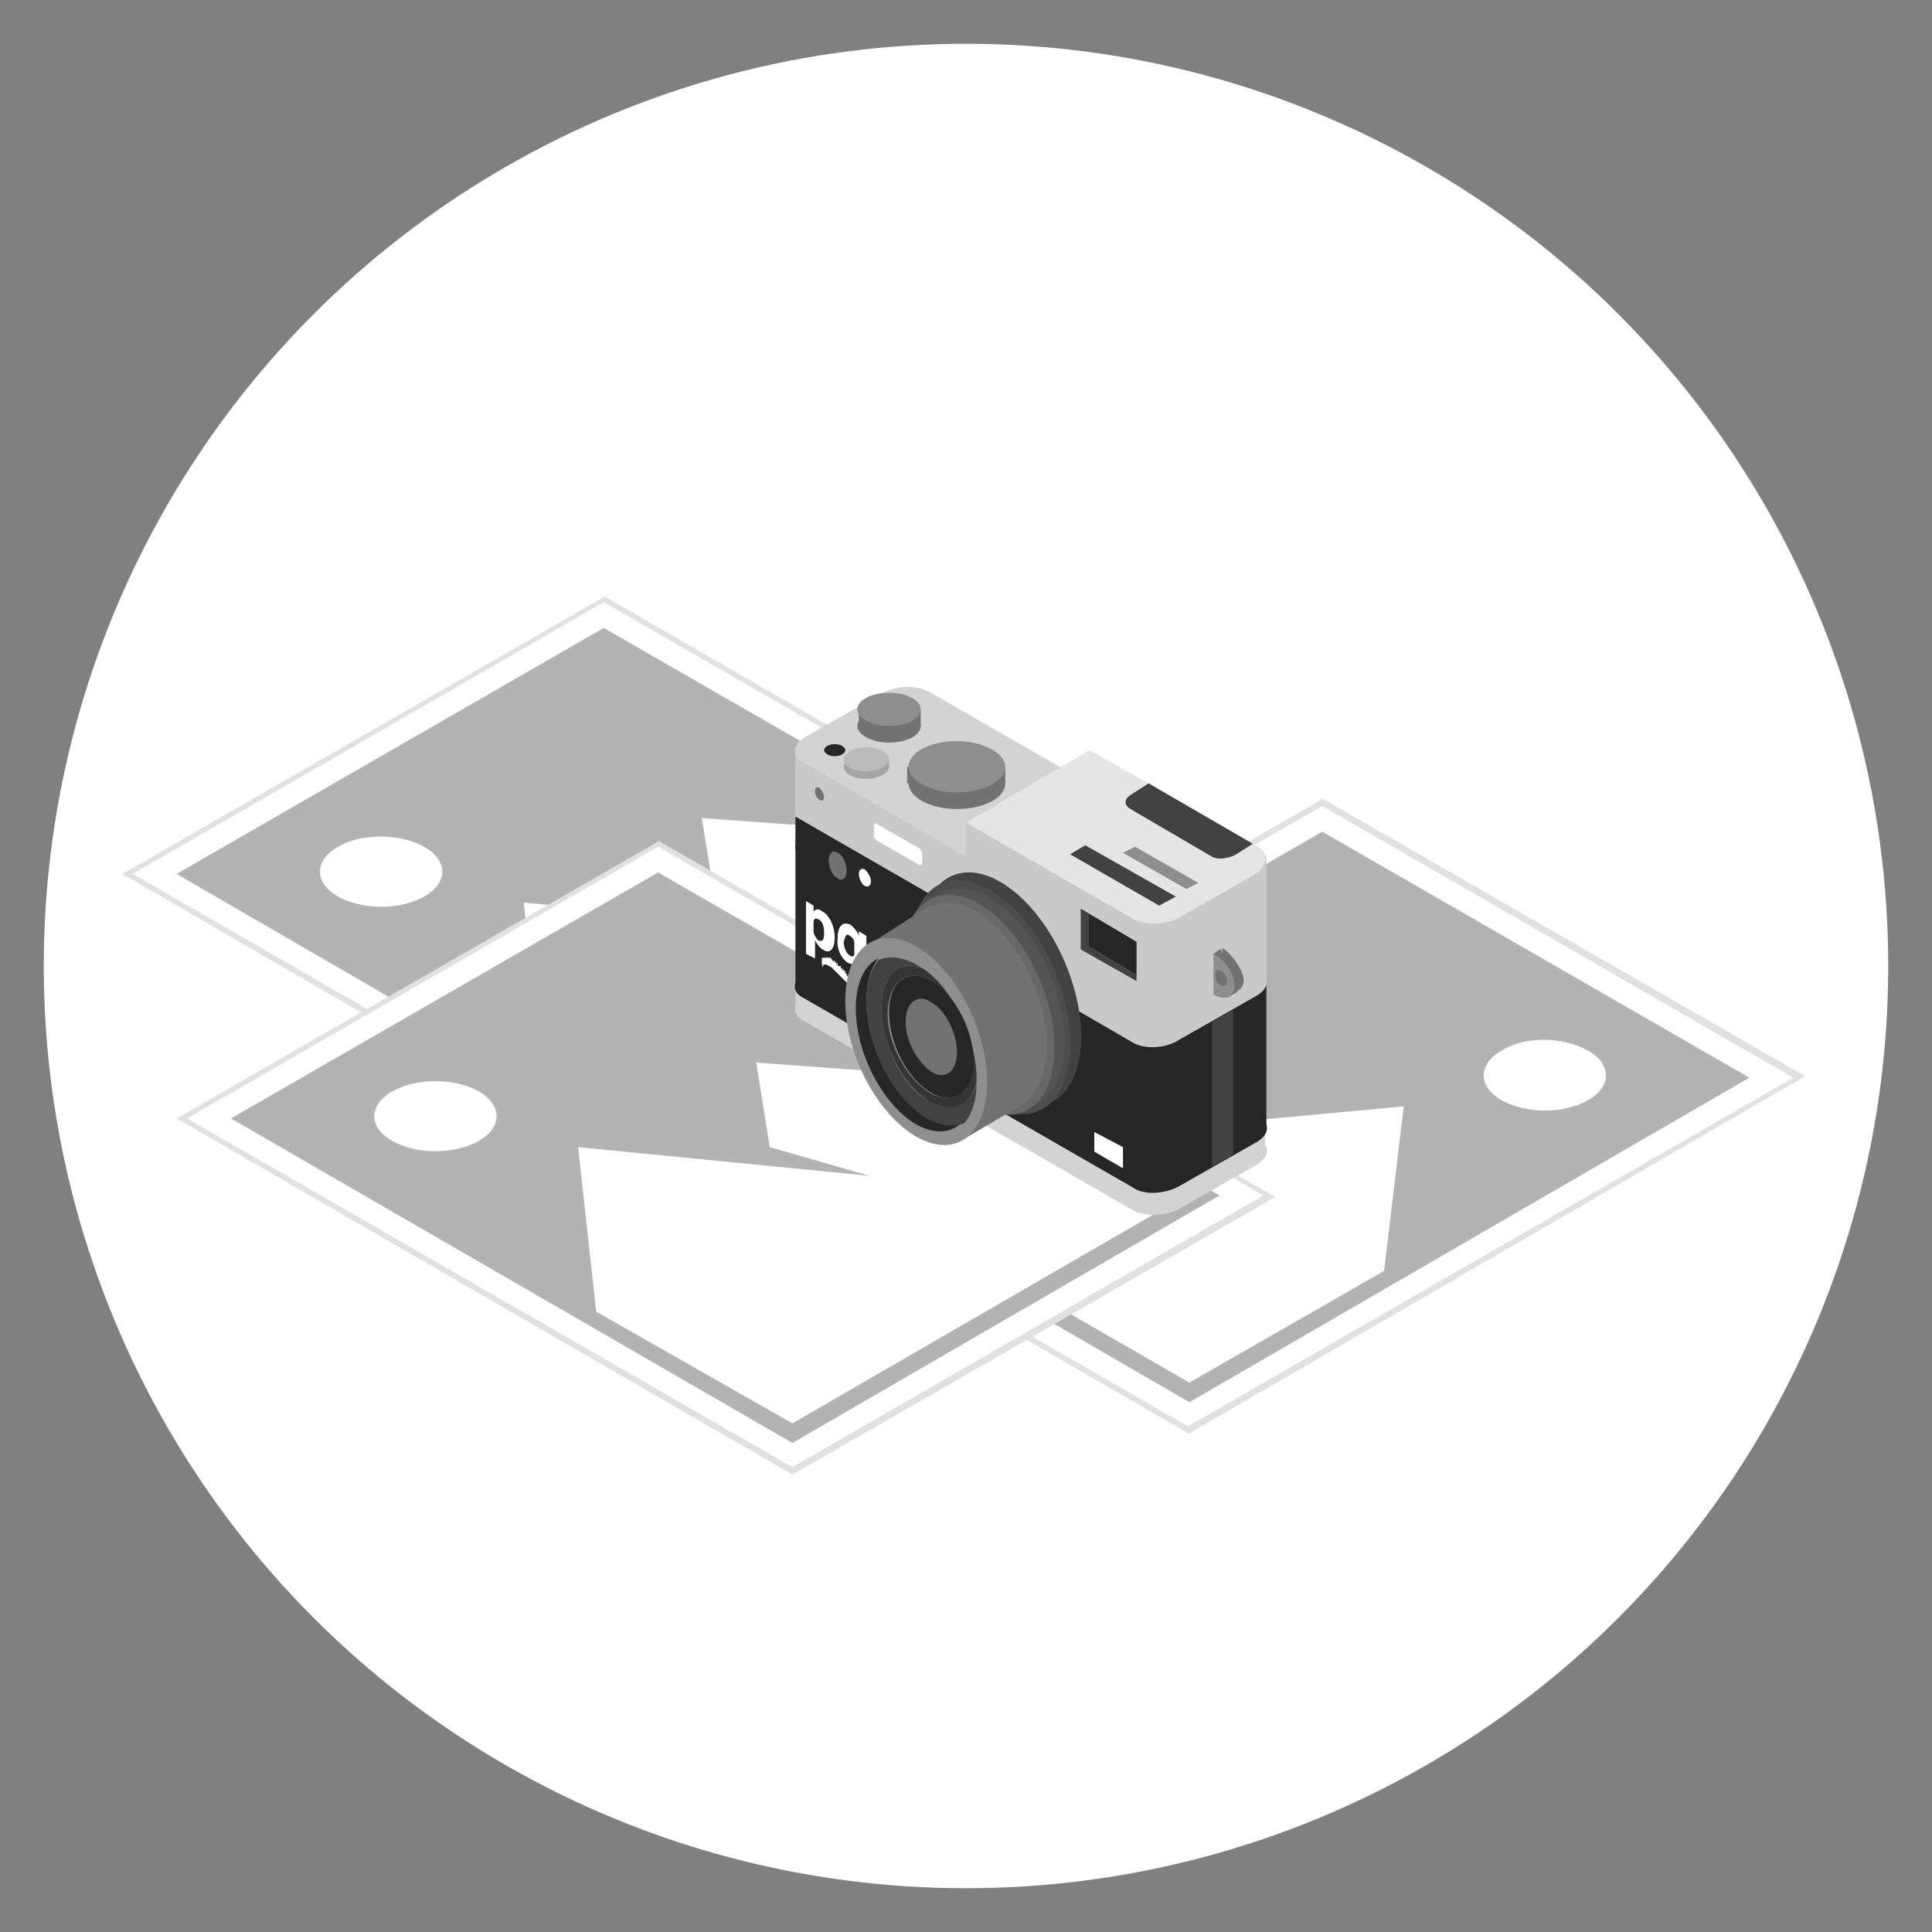 <?xml version="1.0" encoding="utf-8"?>
<!-- Generator: Adobe Illustrator 25.4.1, SVG Export Plug-In . SVG Version: 6.00 Build 0)  -->
<svg version="1.1" id="Layer_1" xmlns="http://www.w3.org/2000/svg" xmlns:xlink="http://www.w3.org/1999/xlink" x="0px" y="0px"
	 viewBox="0 0 128 128" enable-background="new 0 0 128 128" xml:space="preserve">
<rect x="0" y="0" width="128" height="128" fill="#808080" stroke="none"/>
<g display="none">
	<circle display="inline" fill="#FFFFFF" cx="64" cy="64" r="62.2"/>
	<g display="inline">
		<g>
			<path fill="#FCFCFC" d="M79.2,57.7L46.5,39c-7.5-4.3-19-4.8-25.5-1.1l-7.5,4.3C7,46.1,7.8,52.7,15.3,57l33.3,19
				C53.7,73.3,74,61,79.2,57.7z"/>
			<g>
				<g>
					<path fill="#019147" d="M86.5,18.7c-8-5.9-16,3.1-16,3.1l12.8,35.3c0,0,3-4.7,6-16.6C90.9,33.9,93.5,23.9,86.5,18.7z"/>
					<path fill="#F2F2F2" d="M64.8,38.1c-12.3,0-22.2-5.6-22.2-12.5v41.9c0,6.9,9.9,12.5,22.2,12.5C77.1,80,87,74.4,87,67.5V25.6
						C87,32.5,77.1,38.1,64.8,38.1z"/>
					<path fill="#FFFFFF" d="M64.8,13.1c-12.3,0-22.2,5.6-22.2,12.5c0,6.9,9.9,12.5,22.2,12.5c12.3,0,22.2-5.6,22.2-12.5
						C87,18.7,77.1,13.1,64.8,13.1z"/>
				</g>
				<g>
					<path fill="#808080" d="M64.8,21.4c9.2,0,17,3.2,19.7,7.7c0.7-1.1,1-2.3,1-3.5c0-6.2-9.3-11.2-20.7-11.2
						c-11.4,0-20.7,5-20.7,11.2c0,1.2,0.4,2.4,1,3.5C47.8,24.7,55.6,21.4,64.8,21.4z"/>
					<path fill="#808080" d="M64.8,21.4c-9.2,0-17,3.2-19.7,7.7c0.4,0.7,1,1.4,1.8,2.1c3.6,3.4,10.2,5.6,17.9,5.6
						c7.7,0,14.3-2.3,17.9-5.6c0.7-0.7,1.3-1.4,1.8-2.1C81.8,24.7,74,21.4,64.8,21.4z"/>
				</g>
			</g>
		</g>
		<g>
			<g>
				<path fill="#019147" d="M45.3,41.8c0.7,0.4,1.4,0.8,2.1,1.2c1.3,0.7,2.4,1.7,2.4,3.3c0,1.5-1.2,1.7-2.4,1
					c-0.2-0.1-0.4-0.2-0.6-0.3c0,0.7,0,1.3,0,2c-0.5-0.3-1-0.6-1.5-0.9C45.3,46,45.3,43.9,45.3,41.8z M47.4,46
					c0.6,0.3,0.9,0.1,0.9-0.4c0-0.6-0.4-0.9-1-1.3c-0.2-0.1-0.4-0.2-0.5-0.3c0,0.6,0,1.1,0,1.7C47,45.8,47.2,45.9,47.4,46z M50.7,46
					c0.4,0.2,0.9,0.4,1.3,0.5c0,0.3,0.1,0.6,0.1,0.9c0,0,0,0,0,0c0.4-0.5,0.9-0.6,1.4-0.5c0.3,0.1,0.5,0.2,0.6,0.3
					c-0.1,0.4-0.2,0.9-0.3,1.3c-0.2-0.1-0.3-0.2-0.5-0.2c-0.3-0.1-0.8,0-1,0.5c0,0.9,0,1.8,0,2.7c-0.5-0.2-1.1-0.4-1.6-0.6
					C50.7,49.2,50.7,47.6,50.7,46z M54.4,49.7c0-1.6,1.2-2.2,2.4-1.9c1.3,0.3,2.5,1.4,2.5,3c0,1.6-1.2,2.3-2.5,2.1
					C55.5,52.6,54.4,51.3,54.4,49.7z M57.5,50.5c0-0.7-0.2-1.2-0.7-1.3c-0.5-0.1-0.7,0.3-0.7,1c0,0.7,0.2,1.2,0.7,1.4
					C57.3,51.6,57.5,51.2,57.5,50.5z M60.2,48.5c0.5,0.1,0.9,0.1,1.4,0.1c0,0.2,0.1,0.4,0.1,0.6c0,0,0,0,0,0
					c0.4-0.3,0.8-0.6,1.5-0.6c0.7,0,1.1,0.3,1.4,0.8c0.4-0.4,0.9-0.8,1.5-0.8c1.1,0,1.6,0.7,1.6,1.9c0,1,0,2,0,3
					c-0.6,0-1.1,0.1-1.7,0.1c0-0.9,0-1.8,0-2.7c0-0.6-0.2-0.8-0.5-0.8c-0.2,0-0.4,0.1-0.7,0.4c0,1,0,2.1,0,3.1c-0.6,0-1.2,0-1.7,0
					c0-0.9,0-1.8,0-2.7c0-0.6-0.2-0.8-0.5-0.8c-0.2,0-0.4,0.1-0.7,0.3c0,1,0,2.1,0,3.1c-0.6,0-1.1-0.1-1.7-0.2
					C60.2,51.7,60.2,50.1,60.2,48.5z M68.6,51c0-1.6,1.2-2.6,2.5-2.9c1.3-0.2,2.4,0.4,2.4,2c0,1.6-1.2,2.8-2.4,3
					C69.8,53.4,68.6,52.6,68.6,51z M71.8,50.5c0-0.7-0.2-1.1-0.7-1.1c-0.5,0.1-0.7,0.6-0.7,1.3c0,0.7,0.2,1.2,0.7,1.1
					C71.6,51.8,71.8,51.3,71.8,50.5z M74.3,50.5c0-0.6,0-1.1,0-1.7c-0.2,0.1-0.4,0.1-0.6,0.2c0-0.4,0-0.8,0-1.2
					c0.2-0.1,0.5-0.2,0.7-0.3c0.1-0.4,0.1-0.9,0.2-1.3c0.5-0.1,0.9-0.3,1.4-0.4c0,0.4,0,0.8,0,1.2c0.4-0.1,0.7-0.2,1.1-0.4
					c0,0.4,0,0.9,0,1.3c-0.4,0.1-0.7,0.3-1.1,0.4c0,0.5,0,1.1,0,1.6c0,0.5,0.3,0.6,0.6,0.5c0.2-0.1,0.3-0.1,0.4-0.2
					c0.1,0.4,0.2,0.7,0.2,1.1c-0.2,0.2-0.6,0.4-1.1,0.6C74.8,52.4,74.3,51.7,74.3,50.5z M77.5,48.9c0-1.6,1.1-2.9,2.3-3.4
					c1.4-0.6,2,0.1,2,1.3c0,0.3,0,0.6-0.1,0.7c-0.9,0.5-1.8,0.9-2.6,1.2c0.2,0.5,0.6,0.5,1.1,0.3c0.3-0.1,0.6-0.4,0.9-0.7
					c0.2,0.2,0.3,0.5,0.5,0.7c-0.5,0.6-1.2,1.1-1.7,1.4C78.6,51.1,77.5,50.5,77.5,48.9z M80.5,47.1c0-0.4-0.1-0.6-0.6-0.4
					c-0.4,0.2-0.7,0.5-0.8,1C79.5,47.6,80,47.4,80.5,47.1z"/>
				<path fill="#F69220" d="M46.3,53.8c-0.6-1.7-1.2-3.4-1.7-5.2c0.5,0.4,1.1,0.7,1.6,1c0.1,0.5,0.3,1,0.4,1.6
					c0.1,0.6,0.3,1.1,0.4,1.6c0,0,0,0,0,0c0.2-0.4,0.3-0.8,0.5-1.1c0.1-0.4,0.3-0.7,0.4-1.1c0.6,0.3,1.1,0.5,1.7,0.8
					c-0.6,1.1-1.2,2.2-1.8,3.2c0,0.7,0,1.4,0,2.2c-0.5-0.3-1-0.6-1.6-0.9C46.3,55.2,46.3,54.5,46.3,53.8z M49.3,55.1
					c0-1.6,1.1-2,2.3-1.5c1.2,0.5,2.4,1.7,2.4,3.3c0,1.6-1.2,2.2-2.4,1.7C50.4,58.1,49.3,56.7,49.3,55.1z M52.3,56.3
					c0-0.7-0.2-1.3-0.7-1.4c-0.5-0.2-0.7,0.2-0.7,0.9c0,0.7,0.2,1.3,0.7,1.5C52.1,57.4,52.3,57,52.3,56.3z M54.9,57.7c0-1,0-2,0-3
					c0.6,0.2,1.1,0.3,1.7,0.4c0,0.9,0,1.8,0,2.7c0,0.6,0.2,0.8,0.5,0.9c0.3,0.1,0.5,0,0.7-0.3c0-1,0-2.1,0-3.1
					c0.6,0.1,1.1,0.2,1.7,0.3c0,1.6,0,3.2,0,4.8c-0.5-0.1-0.9-0.1-1.4-0.2c0-0.2-0.1-0.4-0.1-0.7c0,0,0,0,0,0
					c-0.4,0.4-0.9,0.6-1.5,0.4C55.3,59.8,54.9,58.9,54.9,57.7z M60.6,55.8c0.5,0.1,0.9,0.1,1.4,0.1c0,0.3,0.1,0.6,0.1,0.8
					c0,0,0,0,0,0c0.4-0.6,0.9-0.9,1.4-0.9c0.3,0,0.5,0.1,0.6,0.1c-0.1,0.5-0.2,0.9-0.3,1.4c-0.2,0-0.3-0.1-0.6-0.1
					c-0.4,0-0.8,0.2-1,0.8c0,0.9,0,1.8,0,2.7c-0.6,0-1.1-0.1-1.7-0.2C60.6,59,60.6,57.4,60.6,55.8z"/>
				<path fill="#019147" d="M45.3,56.3c0.7,0.4,1.4,0.8,2.1,1.2c1.2,0.7,2.3,1.4,2.3,2.7c0,0.5-0.3,1-0.8,1c0,0,0,0,0,0
					c0.6,0.4,1,1.1,1,1.9c0,1.3-1.1,1.4-2.4,0.7c-0.8-0.4-1.5-0.8-2.3-1.3C45.3,60.5,45.3,58.4,45.3,56.3z M47.3,60
					c0.5,0.3,0.7,0.1,0.7-0.2c0-0.4-0.2-0.7-0.7-0.9c-0.2-0.1-0.4-0.2-0.5-0.3c0,0.4,0,0.8,0,1.2C47,59.8,47.2,59.9,47.3,60z
					 M47.5,62.6c0.6,0.3,0.9,0.2,0.9-0.2c0-0.5-0.3-0.8-0.9-1.1c-0.2-0.1-0.4-0.2-0.6-0.3c0,0.4,0,0.9,0,1.3
					C47,62.3,47.2,62.4,47.5,62.6z M50.7,63.5c0-1,0-2,0-3c0.5,0.2,1.1,0.4,1.6,0.6c0,0.9,0,1.8,0,2.7c0,0.6,0.2,0.8,0.5,0.9
					c0.3,0.1,0.5,0,0.7-0.2c0-1,0-2.1,0-3.1c0.6,0.2,1.1,0.3,1.7,0.5c0,1.6,0,3.2,0,4.8c-0.5-0.1-0.9-0.3-1.4-0.4
					c0-0.2-0.1-0.4-0.1-0.7c0,0,0,0,0,0c-0.4,0.3-0.8,0.5-1.5,0.2C51.2,65.7,50.7,64.7,50.7,63.5z M55.9,66.5
					c0.2-0.3,0.5-0.6,0.7-0.8c0.5,0.4,0.9,0.7,1.2,0.7c0.4,0.1,0.5,0,0.5-0.2c0-0.2-0.5-0.4-0.9-0.7c-0.6-0.3-1.2-0.9-1.2-1.7
					c0-0.9,0.8-1.4,2-1.1c0.8,0.1,1.4,0.5,1.8,0.9c-0.3,0.3-0.5,0.6-0.8,0.9c-0.4-0.3-0.7-0.5-1-0.6c-0.3-0.1-0.4,0-0.4,0.2
					c0,0.2,0.4,0.4,0.9,0.7c0.6,0.3,1.3,0.8,1.3,1.6c0,0.9-0.7,1.5-2.1,1.3C57.2,67.5,56.5,67.1,55.9,66.5z M60.7,61.7
					c0-0.5,0.4-0.8,1-0.7c0.6,0,1,0.4,1,0.9c0,0.5-0.4,0.8-1,0.8C61.1,62.6,60.7,62.2,60.7,61.7z M60.8,63.1
					c0.6,0.1,1.1,0.1,1.7,0.1c0,1.6,0,3.2,0,4.8c-0.6,0-1.1-0.1-1.7-0.1C60.8,66.3,60.8,64.7,60.8,63.1z M63.7,63.3
					c0.5,0,0.9,0,1.4,0c0,0.2,0.1,0.4,0.1,0.6c0,0,0,0,0,0c0.4-0.4,0.9-0.7,1.6-0.7c1.1-0.1,1.6,0.6,1.6,1.8c0,1,0,2,0,3
					c-0.6,0.1-1.1,0.1-1.7,0.1c0-0.9,0-1.8,0-2.7c0-0.6-0.2-0.8-0.5-0.7c-0.3,0-0.5,0.2-0.8,0.4c0,1,0,2.1,0,3.1c-0.6,0-1.2,0-1.7,0
					C63.7,66.5,63.7,64.9,63.7,63.3z M69.3,65.5c0-1.6,1.2-2.7,2.4-2.9c1.5-0.3,2.1,0.6,2.1,1.8c0,0.3,0,0.6-0.1,0.7
					c-0.9,0.2-1.9,0.4-2.8,0.6c0.2,0.5,0.6,0.7,1.1,0.6c0.3-0.1,0.7-0.2,1-0.5c0.2,0.3,0.4,0.6,0.5,0.8c-0.5,0.5-1.2,0.8-1.8,1
					C70.4,67.9,69.3,67.1,69.3,65.5z M72.4,64.4c0-0.4-0.2-0.7-0.7-0.6c-0.4,0.1-0.7,0.3-0.8,0.8C71.4,64.6,71.9,64.5,72.4,64.4z
					 M74.3,66.3c0.2-0.4,0.5-0.8,0.7-1.2c0.4,0.2,0.8,0.2,1.2,0.1c0.3-0.1,0.5-0.3,0.5-0.4c0-0.2-0.4-0.2-0.9-0.3
					c-0.6,0-1.2-0.3-1.2-1.1c0-0.9,0.8-1.8,1.9-2.1c0.8-0.3,1.3-0.2,1.8,0c-0.2,0.4-0.5,0.8-0.7,1.3c-0.3-0.1-0.7-0.2-1-0.1
					c-0.3,0.1-0.4,0.2-0.4,0.4c0,0.2,0.4,0.2,0.9,0.2c0.6,0,1.2,0.1,1.2,1c0,0.9-0.7,1.9-2,2.3C75.6,66.7,74.8,66.6,74.3,66.3z
					 M78.7,64.9c0.2-0.4,0.5-0.9,0.7-1.3c0.4,0.1,0.8,0.1,1.1,0c0.3-0.2,0.5-0.3,0.5-0.5c0-0.2-0.4-0.2-0.9-0.1
					c-0.5,0-1.2-0.1-1.2-0.9c0-0.9,0.8-1.9,1.8-2.4c0.8-0.4,1.3-0.3,1.7-0.2c-0.2,0.5-0.5,0.9-0.7,1.3c-0.3-0.1-0.7-0.1-0.9,0.1
					c-0.3,0.1-0.4,0.3-0.4,0.5c0,0.2,0.4,0.2,0.9,0.1c0.6-0.1,1.2,0,1.2,0.8c0,0.9-0.7,2-2,2.6C79.9,65,79.2,65.1,78.7,64.9z
					 M83.2,62.3c0-0.6,0.4-1.2,0.9-1.5c0.5-0.3,0.9-0.1,0.9,0.4c0,0.6-0.4,1.2-0.9,1.6C83.6,63.1,83.2,62.9,83.2,62.3z"/>
			</g>
		</g>
	</g>
	<g display="inline">
		<g>
			<path fill="#34A649" d="M34.7,80.1c0,2.2,0,4.3,0,6.5c0,2.3,1.6,5,3.6,6.2c0.3,0.2,0.6,0.3,0.8,0.5l2,4.8l2-2.5
				c0.3,0.2,0.6,0.3,0.8,0.5c0.1,0,0.2,0.1,0.2,0.1c0.9,0.4,1.7,0.5,2.3,0.1c0,0,0,0,0,0c0.6-0.4,1-1.2,1-2.3c0-2.2,0-4.3,0-6.5
				c0-2.3-1.6-5-3.6-6.2c-1.9-1.1-3.7-2.2-5.6-3.2c-1-0.6-1.8-0.6-2.5-0.3c0,0,0,0,0,0C35.1,78.2,34.7,79,34.7,80.1z"/>
			<path fill="#008244" d="M49.3,94.6c0.6-0.4,1-1.2,1-2.3c0-2.2,0-4.3,0-6.5c0-2.3-1.6-5-3.6-6.2c-1.9-1.1-3.7-2.2-5.6-3.2
				c-1-0.6-1.9-0.6-2.5-0.2c-1,0.5-1.9,1.1-2.9,1.6c0.6-0.3,1.5-0.3,2.5,0.3c1.9,1.1,3.7,2.2,5.6,3.2c2,1.1,3.6,3.9,3.6,6.2
				c0,2.2,0,4.3,0,6.5c0,1.1-0.4,1.9-1,2.3C47.4,95.7,48.3,95.2,49.3,94.6z"/>
			<path fill="#008244" d="M43,95.6l-2,2.5l2.9-1.7l0.2-0.2c-0.1,0-0.2-0.1-0.2-0.1C43.6,95.9,43.3,95.7,43,95.6z"/>
		</g>
		<path fill="#FFFFFF" d="M45.7,86.8c-0.4-0.5-1.1-0.8-1.6-0.7c-1.7,0.5-3.4,1-5.1,1.4c-0.4-0.5-0.7-0.9-1.1-1.4
			c-0.4-0.5-1.1-0.8-1.6-0.7c-0.4,0.1-0.4,0.7,0,1.2c0.6,0.8,1.2,1.5,1.8,2.3c0.4,0.5,1.1,0.8,1.6,0.7c1.7-0.5,3.5-1,5.2-1.5
			c0.2-0.1,0.5-0.1,0.7-0.2C46.1,87.8,46.1,87.2,45.7,86.8z"/>
	</g>
	<g display="inline">
		<g>
			<path fill="#ED1C24" d="M81.9,80.2c0,2.2,0,4.4,0,6.5c0,2.3,1.6,5.1,3.6,6.2c0.3,0.2,0.6,0.3,0.8,0.5l2,4.8l2-2.5
				c0.3,0.2,0.6,0.3,0.8,0.5c0.1,0,0.2,0.1,0.2,0.1c0.9,0.4,1.7,0.5,2.3,0.1c0,0,0,0,0,0c0.6-0.4,1-1.2,1-2.3c0-2.2,0-4.4,0-6.5
				c0-2.3-1.6-5.1-3.6-6.2c-1.9-1.1-3.8-2.2-5.7-3.3c-1-0.6-1.9-0.6-2.5-0.3c0,0,0,0,0,0C82.3,78.2,81.9,79,81.9,80.2z"/>
			<path fill="#C1272D" d="M96.6,94.8c0.7-0.4,1.1-1.2,1.1-2.3c0-2.2,0-4.4,0-6.5c0-2.3-1.6-5.1-3.6-6.2c-1.9-1.1-3.8-2.2-5.7-3.3
				c-1-0.6-1.9-0.6-2.5-0.3c-1,0.6-1.9,1.1-2.9,1.7c0.6-0.4,1.5-0.3,2.5,0.3c1.9,1.1,3.8,2.2,5.7,3.3c2,1.1,3.6,3.9,3.6,6.2
				c0,2.2,0,4.4,0,6.5c0,1.1-0.4,1.9-1,2.3C94.7,95.9,95.7,95.3,96.6,94.8z"/>
			<path fill="#C1272D" d="M90.3,95.7l-2,2.5l2.9-1.7l0.2-0.2c-0.1,0-0.2-0.1-0.2-0.1C90.9,96.1,90.6,95.9,90.3,95.7z"/>
		</g>
		<path fill="#FFFFFF" d="M92.1,90.8c-0.7-0.8-1.5-1.7-2.2-2.5c0.5-0.1,1-0.3,1.4-0.4c0.2-0.1,0.5-0.1,0.7-0.2
			c0.4-0.1,0.4-0.7,0-1.2c-0.4-0.5-1.1-0.8-1.6-0.7c-0.7,0.2-1.5,0.4-2.2,0.6c-0.5-0.6-1-1.1-1.5-1.7c-0.2-0.3-0.5-0.6-0.7-0.8
			c-0.4-0.5-1.1-0.8-1.6-0.7c-0.4,0.1-0.4,0.7,0,1.2c0.7,0.8,1.5,1.7,2.2,2.5c-0.5,0.1-1,0.3-1.4,0.4c-0.2,0.1-0.5,0.1-0.7,0.2
			c-0.4,0.1-0.4,0.7,0,1.2c0.4,0.5,1.1,0.8,1.6,0.7c0.7-0.2,1.5-0.4,2.2-0.6c0.5,0.6,1,1.1,1.5,1.7c0.2,0.3,0.5,0.6,0.7,0.8
			c0.4,0.5,1.1,0.8,1.6,0.7C92.5,91.8,92.5,91.3,92.1,90.8z"/>
	</g>
</g>
<g>
	<circle fill="#FFFFFF" cx="64" cy="64" r="61.1"/>
	<g id="Photo_1_">
		<g id="Photo_3_">
			<g>
				<polygon fill="#FFFFFF" points="48.8,81.3 8.4,57.9 40,39.7 80.4,63 				"/>
				<path fill="#E1E1E1" d="M48.8,81.5L48.8,81.5L8.1,57.9l32-18.4l0.1,0.1L80.8,63L48.8,81.5z M8.8,57.9l40.1,23.1l31.2-18L40,39.9
					L8.8,57.9z"/>
			</g>
		</g>
		<polygon fill="#B3B3B3" points="40,41.6 77.2,63 48.8,79.4 11.7,57.9 		"/>
		<path fill="#FFFFFF" d="M28.1,56.1c1.6,0.9,1.6,2.4,0,3.3c-1.6,0.9-4.1,0.9-5.7,0c-1.6-0.9-1.6-2.4,0-3.3
			C23.9,55.2,26.5,55.2,28.1,56.1z"/>
		<polygon fill="#FFFFFF" points="48.8,78.1 35.9,70.7 34.7,59.8 54,61.6 47.4,59.8 46.5,54.2 61.6,55.3 75,63 		"/>
	</g>
	<g id="Photo_2_">
		<g id="Photo_4_">
			<g>
				<polygon fill="#FFFFFF" points="78.8,94.8 119.2,71.4 87.6,53.2 47.2,76.5 				"/>
				<path fill="#E1E1E1" d="M46.8,76.5L87.5,53l0.1-0.1l32,18.4L78.9,94.9L78.8,95L46.8,76.5z M87.6,53.4L47.5,76.5l31.2,18
					l40.1-23.1L87.6,53.4z"/>
			</g>
		</g>
		<polygon fill="#B3B3B3" points="87.6,55.1 50.5,76.5 78.8,92.9 115.9,71.4 		"/>
		<path fill="#FFFFFF" d="M99.5,69.6c-1.6,0.9-1.6,2.4,0,3.3c1.6,0.9,4.1,0.9,5.7,0c1.6-0.9,1.6-2.4,0-3.3S101.1,68.6,99.5,69.6z"/>
		<polygon fill="#FFFFFF" points="78.8,91.6 91.7,84.2 93,73.3 73.6,75.1 80.3,73.3 81.1,67.7 66,68.8 52.6,76.5 		"/>
	</g>
	<g id="Photo_5_">
		<g id="Photo_6_">
			<g>
				<polygon fill="#FFFFFF" points="52.5,97.5 12,74.1 43.6,55.9 84.1,79.2 				"/>
				<path fill="#E1E1E1" d="M52.5,97.7L52.5,97.7L11.7,74.1l32-18.4l0.1,0.1l40.7,23.5L52.5,97.7z M12.4,74.1l40.1,23.1l31.2-18
					L43.6,56.1L12.4,74.1z"/>
			</g>
		</g>
		<polygon fill="#B3B3B3" points="43.6,57.8 80.8,79.2 52.5,95.6 15.3,74.1 		"/>
		<path fill="#FFFFFF" d="M31.7,72.3c1.6,0.9,1.6,2.4,0,3.3c-1.6,0.9-4.1,0.9-5.7,0s-1.6-2.4,0-3.3C27.6,71.4,30.1,71.4,31.7,72.3z"
			/>
		<polygon fill="#FFFFFF" points="52.5,94.3 39.5,86.9 38.3,76 57.6,77.9 51,76 50.1,70.4 65.2,71.5 78.6,79.2 		"/>
	</g>
	<g>
		<rect x="52.7" y="65.5" fill="#D3D3D3" width="1.7" height="1.2"/>
		<rect x="82.2" y="74.9" fill="#D3D3D3" width="1.6" height="1.3"/>
		<path fill="#D3D3D3" d="M75.1,80.2L53.2,67.6c-0.8-0.4-0.7-1.2,0.2-1.7l5.1-2.9c0.9-0.5,2.2-0.6,3-0.1l21.9,12.6
			c0.8,0.4,0.7,1.2-0.2,1.7l-5.1,2.9C77.2,80.6,75.8,80.6,75.1,80.2z"/>
		<path fill="#262626" d="M75.1,78.7L53.2,66.1c-0.8-0.4-0.7-1.2,0.2-1.7l5.1-2.9c0.9-0.5,2.2-0.6,3-0.1l21.9,12.6
			c0.8,0.4,0.7,1.2-0.2,1.7l-5.1,2.9C77.2,79.1,75.8,79.2,75.1,78.7z"/>
		<polygon fill="#262626" points="61.8,55.7 52.7,55.7 52.7,65.4 61.8,65.4 78.8,70.8 		"/>
		<g>
			<g>
				<path fill="#FFFFFF" d="M53.4,60.5c0-0.3,0-0.6,0-0.8l0.5,0.3l0,0.4l0,0c0.1-0.2,0.4-0.2,0.6,0c0.4,0.2,0.8,0.9,0.8,1.7
					c0,0.9-0.4,1.1-0.8,0.8c-0.2-0.1-0.4-0.4-0.5-0.6l0,0v1.2l-0.6-0.3V60.5z M53.9,61.5c0,0.1,0,0.1,0,0.2c0,0.2,0.2,0.5,0.3,0.6
					c0.3,0.1,0.4,0,0.4-0.5c0-0.4-0.1-0.8-0.4-0.9c-0.2-0.1-0.3,0-0.3,0.2c0,0,0,0.1,0,0.1V61.5z"/>
			</g>
			<g>
				<g>
					<path fill="#FFFFFF" d="M56.2,64.4L56.2,64.4C56.2,64.4,56.2,64.3,56.2,64.4C56.2,64.3,56.2,64.3,56.2,64.4L56.2,64.4z"/>
					<polygon fill="#FFFFFF" points="56.1,64.3 56.1,64.3 56.1,64.3 					"/>
					<path fill="#FFFFFF" d="M56.2,63.8c0.2,0.1,0.4,0.1,0.5,0l0,0v0.2c0,0.4-0.4,0.4-0.4,0.4l0,0.1l0.1,0l0,0.1l0.1-0.1l0.1,0.2
						l0.1-0.1l0.1,0.2l0-0.1l0.1,0.1l0-0.1l0.1,0.1l0-0.2l0.1,0.1l0-0.2l0.1,0l0-0.1l0.2,0c0,0,0-0.1,0-0.3v-1.4c0-0.4,0-0.6,0-0.7
						l-0.5-0.3l0,0.3l0,0c-0.1-0.3-0.3-0.5-0.5-0.7c-0.5-0.3-0.9,0-0.9,0.8C55.4,62.8,55.7,63.5,56.2,63.8z M56.3,62
						c0.2,0.1,0.3,0.3,0.3,0.5c0,0.1,0,0.1,0,0.2V63c0,0.1,0,0.1,0,0.2c0,0.2-0.2,0.2-0.3,0.1c-0.2-0.1-0.4-0.5-0.4-0.9
						C56,62,56.1,61.8,56.3,62z"/>
				</g>
				<g>
					<path fill="#FFFFFF" d="M57.3,64.5C57.2,64.5,57.2,64.5,57.3,64.5l-0.1,0.2l-0.1,0l0,0.2c0,0-0.1-0.1-0.1-0.1
						c0,0.1,0,0.2,0,0.2l-0.1-0.1l0,0.2l-0.1-0.2l0,0.2l-0.1-0.2L56.6,65l-0.1-0.2l-0.1,0.1l-0.1-0.2l-0.1,0.1l0-0.2l-0.1,0.1l0-0.2
						L56,64.5l0-0.2c0,0-0.1,0-0.1,0.1c0-0.1,0-0.1,0-0.2c0,0-0.1,0.1-0.1,0.1l0-0.2l-0.1,0.1l0-0.2L55.5,64l0-0.2l-0.1,0.1l0-0.2
						l-0.1,0.1l0-0.2l-0.1,0.1L55,63.4l0,0.1l-0.1-0.1l0,0.1l-0.1-0.1l0,0.1l-0.1-0.1l0,0.1l-0.1-0.1l0,0.1l-0.1-0.1l0,0.1l-0.1,0
						l0.1,0.1l-0.1,0l0.1,0.1l-0.1,0l0.1,0.1l-0.1,0l0.1,0.1c0,0-0.1,0,0,0.2c0,0,0,0,0,0c0-0.2,0.1-0.2,0.2-0.2
						c0.1,0,0.2,0.1,0.4,0.2c0.3,0.3,0.6,0.6,0.9,0.9c0.2,0.2,0.3,0.3,0.5,0.4c0.2,0.1,0.5,0.1,0.6,0c0.1-0.1,0.1-0.3,0.1-0.3
						L57.3,64.5z"/>
				</g>
			</g>
		</g>
		<rect x="74.8" y="65.2" fill="#262626" width="9.1" height="9.7"/>
		<rect x="75.9" y="59.2" fill="#C9C9C9" width="8" height="5.8"/>
		<rect x="75.9" y="56.7" fill="#C9C9C9" width="8" height="2.5"/>
		<path fill="#C9C9C9" d="M75.1,69.1L53.2,56.4c-0.8-0.4-0.7-1.2,0.2-1.7l5.1-2.9c0.9-0.5,2.2-0.6,3-0.1l21.9,12.6
			c0.8,0.4,0.7,1.2-0.2,1.7l-5.1,2.9C77.2,69.5,75.8,69.5,75.1,69.1z"/>
		<rect x="52.7" y="49.9" fill="#C9C9C9" width="8.1" height="5.7"/>
		<path fill="#D3D3D3" d="M72.8,54.3c0.7-0.3,1.4-0.6,2.1-0.8l-13.4-7.7c-0.8-0.4-2.1-0.4-3,0.1l-5.1,2.9c-0.9,0.5-1,1.3-0.2,1.7
			l12.6,7.3C68,56.5,70.4,55.3,72.8,54.3z"/>
		<path fill="#C9C9C9" d="M83.3,58.4l-8.1-4.7c-0.7,0.3-1.4,0.5-2.1,0.8c-2.4,1-4.7,2.2-6.9,3.5l8.9,5.1c0.8,0.4,2.1,0.4,3-0.1
			l5.1-2.9C84,59.7,84.1,58.9,83.3,58.4z"/>
		<polygon fill="#C9C9C9" points="64,54.5 64,58.9 76.9,66.1 77.2,59.2 		"/>
		<polygon fill="#262626" points="61.9,59.4 52.7,54.1 52.7,56.3 61.9,61.7 		"/>
		<g>
			
				<ellipse transform="matrix(0.92 -0.392 0.392 0.92 -20.393 31.192)" fill="#424242" cx="66.3" cy="65.6" rx="4.6" ry="8.2"/>
			<polygon fill="#424242" points="62,58.8 62.8,58.2 70,72.8 69.3,73.3 			"/>
			
				<ellipse transform="matrix(0.92 -0.392 0.392 0.92 -20.648 30.964)" fill="#4C4C4C" cx="65.6" cy="66.1" rx="4.6" ry="8.2"/>
			
				<ellipse transform="matrix(0.92 -0.392 0.392 0.92 -20.706 30.93)" fill="#545454" cx="65.5" cy="66.2" rx="4.4" ry="7.7"/>
			
				<ellipse transform="matrix(0.92 -0.392 0.392 0.92 -20.907 30.702)" fill="#686868" cx="64.8" cy="66.6" rx="4.4" ry="7.7"/>
		</g>
		<g>
			<polygon fill="#424242" points="72.1,60.5 71.6,60.2 71.6,62.9 75.3,65 75.3,64.6 72.1,62.7 			"/>
			<polygon fill="#262626" points="72.1,60.5 72.1,62.7 75.3,64.6 75.3,62.4 			"/>
		</g>
		<polygon fill="#FFFFFF" points="74.4,77.4 72.5,76.3 72.5,75 74.4,76 		"/>
		<g>
			
				<ellipse transform="matrix(0.92 -0.392 0.392 0.92 -20.946 30.597)" fill="#727272" cx="64.6" cy="66.7" rx="4.1" ry="7.2"/>
			<polygon fill="#727272" points="58,62.3 61.6,60 67.7,73.2 63.8,75.5 			"/>
			<path fill="#8E8E8E" d="M65.4,71.7c0,3.5-2.1,5.1-4.7,3.6c-2.6-1.5-4.7-5.5-4.7-9c0-3.5,2.1-5.1,4.7-3.6
				C63.3,64.2,65.4,68.2,65.4,71.7z"/>
			<path fill="#262626" d="M61.4,74c-2.2-1.3-4-4.7-4-7.7c0-1.2,0.3-2.2,0.8-2.8c-0.9,0.4-1.5,1.6-1.5,3.3c0,3,1.8,6.4,4,7.7
				c1.3,0.7,2.4,0.6,3.2-0.3C63.2,74.6,62.4,74.5,61.4,74z"/>
			<g>
				<path fill="#424242" d="M61.6,73c-1.8-1-3.2-3.8-3.2-6.2c0-2.2,1.2-3.3,2.8-2.6c-0.2-0.1-0.3-0.2-0.5-0.3
					c-0.9-0.5-1.8-0.6-2.5-0.3c-0.5,0.6-0.8,1.5-0.8,2.8c0,3,1.8,6.4,4,7.7c0.9,0.5,1.8,0.6,2.5,0.3c0.5-0.6,0.8-1.5,0.8-2.6
					C64.3,73.2,63.1,73.8,61.6,73z"/>
				<path fill="#353535" d="M58.4,66.8c0,2.4,1.4,5.1,3.2,6.2c1.5,0.8,2.7,0.3,3.1-1.3c0-0.1,0-0.1,0-0.2c0-2.7-1.5-5.9-3.5-7.3
					C59.6,63.5,58.4,64.6,58.4,66.8z M61.6,65c1.5,0.9,2.8,3.2,2.8,5.3c0,2-1.2,3-2.8,2.1c-1.5-0.9-2.8-3.2-2.8-5.3
					C58.9,65,60.1,64.1,61.6,65z"/>
				<path fill="#262626" d="M58.9,67.1c0,2,1.2,4.4,2.8,5.3c1.5,0.9,2.8-0.1,2.8-2.1c0-2-1.2-4.4-2.8-5.3
					C60.1,64.1,58.9,65,58.9,67.1z"/>
			</g>
			<path fill="#727272" d="M63.4,69.7c0,1.3-0.8,1.9-1.7,1.3s-1.7-2-1.7-3.3s0.8-1.9,1.7-1.3C62.6,66.9,63.4,68.4,63.4,69.7z"/>
		</g>
		<path fill="#FFFFFF" d="M60.9,57.3l-2.8-1.6c-0.1-0.1-0.2-0.2-0.2-0.3v-0.7c0-0.1,0.1-0.2,0.2-0.1l2.8,1.6
			c0.1,0.1,0.2,0.2,0.2,0.3v0.7C61.1,57.3,61,57.3,60.9,57.3z"/>
		<path fill="#727272" d="M56.1,57.7c0,0.5-0.3,0.7-0.6,0.5c-0.4-0.2-0.6-0.8-0.6-1.2c0-0.5,0.3-0.7,0.6-0.5
			C55.8,56.6,56.1,57.2,56.1,57.7z"/>
		<path fill="#727272" d="M54.6,52.8c0,0.2-0.1,0.3-0.3,0.2c-0.2-0.1-0.3-0.4-0.3-0.6s0.1-0.3,0.3-0.2
			C54.4,52.3,54.6,52.6,54.6,52.8z"/>
		<path fill="#FFFFFF" d="M57.7,58.4c0,0.3-0.2,0.4-0.4,0.3c-0.2-0.1-0.4-0.5-0.4-0.8c0-0.3,0.2-0.4,0.4-0.3
			C57.5,57.8,57.7,58.1,57.7,58.4z"/>
		<g>
			<path fill="#727272" d="M61,48.1c0,0.6-0.9,1.1-2.1,1.1c-1.1,0-2.1-0.5-2.1-1.1c0-0.6,0.9-1.1,2.1-1.1C60.1,47,61,47.5,61,48.1z"
				/>
			<rect x="56.9" y="47.1" fill="#727272" width="4.1" height="1"/>
			<path fill="#8E8E8E" d="M61,47c0,0.6-0.9,1.1-2.1,1.1c-1.1,0-2.1-0.5-2.1-1.1s0.9-1.1,2.1-1.1C60.1,45.9,61,46.4,61,47z"/>
		</g>
		<g>
			<path fill="#727272" d="M66.6,51.9c0,1-1.5,1.7-3.2,1.7c-1.8,0-3.2-0.8-3.2-1.7c0-1,1.5-1.7,3.2-1.7C65.1,50.2,66.6,51,66.6,51.9
				z"/>
			<rect x="60.1" y="50.8" fill="#727272" width="6.5" height="1.1"/>
			<path fill="#8E8E8E" d="M66.6,50.8c0,1-1.5,1.7-3.2,1.7c-1.8,0-3.2-0.8-3.2-1.7c0-1,1.5-1.7,3.2-1.7
				C65.1,49.1,66.6,49.9,66.6,50.8z"/>
		</g>
		<path fill="#262626" d="M56,49.7c0,0.2-0.3,0.4-0.7,0.4c-0.4,0-0.7-0.2-0.7-0.4c0-0.2,0.3-0.4,0.7-0.4C55.7,49.3,56,49.5,56,49.7z
			"/>
		<path fill="#A5A5A5" d="M58.9,50.8c0,0.4-0.7,0.8-1.5,0.8c-0.8,0-1.5-0.3-1.5-0.8c0-0.4,0.7-0.8,1.5-0.8
			C58.2,50,58.9,50.4,58.9,50.8z"/>
		<rect x="56" y="50.3" fill="#A5A5A5" width="2.9" height="0.5"/>
		<path fill="#BABABA" d="M58.9,50.3c0,0.4-0.7,0.8-1.5,0.8c-0.8,0-1.5-0.3-1.5-0.8c0-0.4,0.7-0.8,1.5-0.8
			C58.2,49.5,58.9,49.9,58.9,50.3z"/>
		<g>
			<path fill="#E5E5E5" d="M83.3,56.1L83,55.9l-1.1,0.7c-0.5,0.3-1.3,0.3-1.7,0.1l-5.3-3.1c-0.4-0.3-0.4-0.7,0.1-1l1.1-0.7l-3.9-2.2
				L64,54.5l11.1,6.4c0.8,0.4,2.1,0.4,3-0.1l5.1-2.9C84,57.3,84.1,56.5,83.3,56.1z"/>
			<path fill="#424242" d="M74.9,53.6l5.3,3.1c0.4,0.3,1.2,0.2,1.7-0.1l1.1-0.7l-6.9-4L75,52.6C74.5,52.9,74.4,53.3,74.9,53.6z"/>
		</g>
		<polygon fill="#424242" points="76.8,60 70.9,56.6 71.9,56 77.9,59.4 		"/>
		<polygon fill="#8E8E8E" points="78.6,58.9 74.4,56.5 75.2,56.1 79.4,58.5 		"/>
		<g>
			<path fill="#727272" d="M81,62.8v2.7c0.7,0.4,1.4,0.2,1.4-0.6C82.3,64.2,81.7,63.3,81,62.8z"/>
			<path fill="#727272" d="M80.4,63.2c0,0,0.5-0.4,0.5-0.3c0,0.1,1.1,2.8,1.1,2.8l-0.7,0.4L80.4,63.2z"/>
			<path fill="#8E8E8E" d="M80.4,63.2v2.7c0.7,0.4,1.4,0.2,1.4-0.6C81.8,64.6,81.2,63.6,80.4,63.2z"/>
			<path fill="#727272" d="M81.3,65c0,0.3-0.2,0.4-0.4,0.3c-0.2-0.1-0.4-0.4-0.4-0.7c0-0.3,0.2-0.4,0.4-0.3
				C81.2,64.5,81.3,64.8,81.3,65z"/>
		</g>
		<polygon fill="#424242" points="81.7,76.5 80.3,77.3 80.3,67.7 81.7,66.9 		"/>
	</g>
</g>
</svg>
